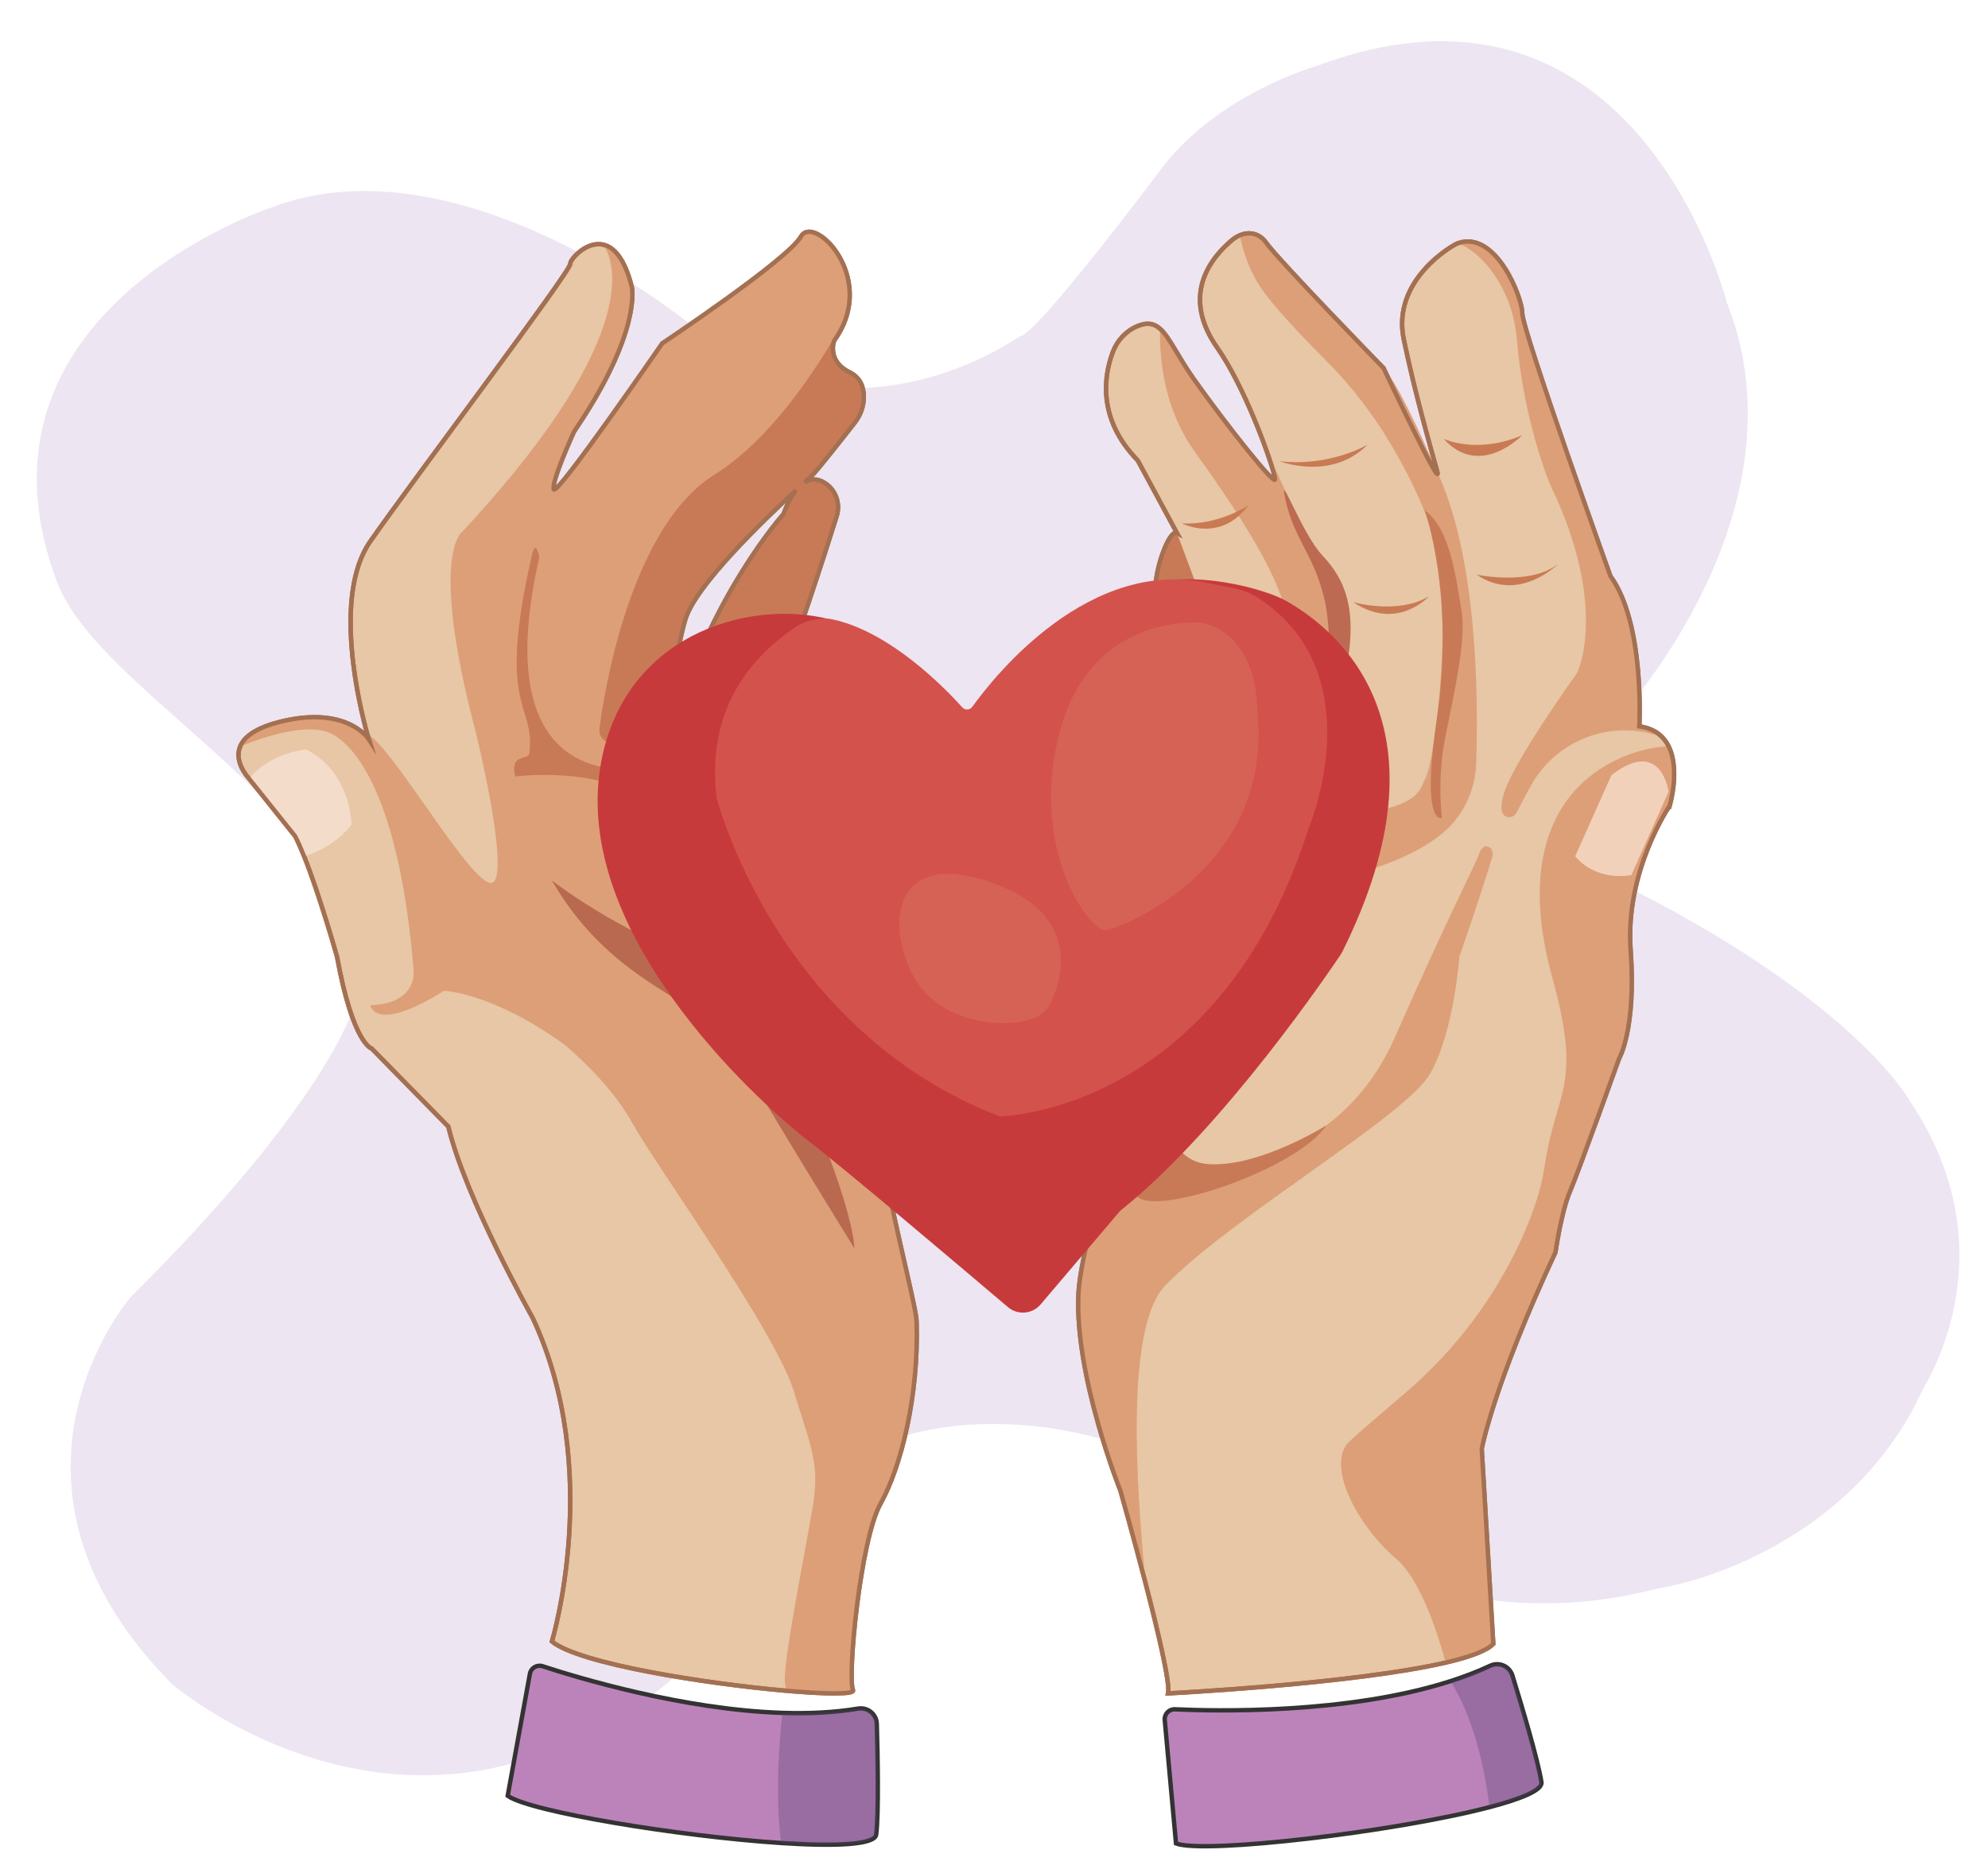 <?xml version="1.0" encoding="UTF-8"?> <svg xmlns="http://www.w3.org/2000/svg" width="486" height="458" viewBox="0 0 486 458" fill="none"> <path opacity="0.3" fill-rule="evenodd" clip-rule="evenodd" d="M470.546 338.943C469.239 341.251 468.213 343.685 466.897 345.99C446.476 381.718 406.83 388.165 406.83 388.165C400.863 388.95 364.554 402.27 316.175 374.692C291.993 360.904 279.798 355.626 279.798 355.626C254.343 344.405 210.411 343.474 195.818 370.062C173.426 410.867 148.908 421.052 148.908 421.052C92.164 455.122 42.009 411.762 42.009 411.762C-6.992 362.215 31.94 317.181 31.94 317.181C80.238 269.262 86.388 246.413 86.388 246.413C95.835 202.45 24.969 171.681 13.937 142.297C-10.97 75.958 66.468 50.696 66.468 50.696C112.912 32.996 169.581 79.964 169.581 79.964C207.71 112.12 249.234 82.273 249.234 82.273C253.04 82.39 282.804 42.742 282.811 42.746C296.567 23.121 322.298 15.986 322.298 15.986C400.4 -12.925 422.092 73.831 422.092 73.831C442.655 125.483 395.426 175.924 395.426 175.924C366.122 201.093 399.25 217.593 399.25 217.593C453.738 245.409 466.632 268.858 466.632 268.858C488.466 300.928 475.821 329.623 470.546 338.941V338.943Z" fill="#C2A7CF"></path> <path d="M224.077 323.189C223.973 319.764 219.438 302.734 216.161 285.644C210.172 254.428 199.506 224.294 184.495 196.278C184.272 195.859 184.149 195.637 184.149 195.637L185.209 179.737C186.28 177.907 187.624 174.907 189.108 171.21C194.504 157.755 201.751 135.091 204.542 126.218C205.525 123.094 204.282 119.655 201.46 117.993C199.635 116.918 198.035 117.122 196.68 117.952C197.703 117.012 198.396 116.38 198.637 116.139C199.996 114.778 206.17 106.931 208.942 103.387C210.406 101.516 211.226 99.206 211.172 96.83C211.122 94.682 210.365 92.346 207.733 91.05C201.994 88.222 203.935 83.278 203.935 83.278C205.482 81.134 206.49 78.979 207.079 76.87C210.658 64.029 198.542 52.98 195.809 57.836C192.628 63.489 161.89 83.983 161.89 83.983C161.89 83.983 136.097 121.436 135.39 119.67C134.682 117.902 140.336 105.537 140.336 105.537C156.944 81.156 154.468 70.203 154.468 70.203C152.679 63.049 149.98 60.339 147.357 59.806C143.243 58.967 139.323 63.47 139.396 64.55C139.516 66.315 101.113 117.197 90.514 132.39C81.183 145.766 88.008 173.111 89.774 179.457C90.004 180.283 90.146 180.754 90.159 180.793C90.101 180.704 89.054 179.098 86.537 177.657C84.744 176.629 82.204 175.685 78.746 175.436C75.901 175.227 72.437 175.487 68.257 176.556C65.76 177.193 63.848 177.95 62.399 178.778C60.351 179.943 59.229 181.251 58.7 182.554C57.108 186.463 60.837 190.336 60.837 190.336L60.908 190.424L72.147 204.471C72.841 205.802 73.583 207.488 74.338 209.376C78.194 219.021 82.394 233.958 82.394 233.958C86.282 255.319 90.875 256.411 90.875 256.411L109.601 275.492C113.84 293.158 130.211 322.249 130.211 322.249C147.643 359.467 134.923 401.395 134.923 401.395C141.658 406.876 172.605 411.734 192.172 413.439C202.037 414.298 209.006 414.356 208.533 413.291C207.12 410.111 210.301 376.544 215.247 367.712C220.193 358.878 224.632 341.565 224.079 323.191L224.077 323.189ZM191.57 125.674C191.57 125.674 173.13 146.02 163.859 180.066C163.356 181.913 162.881 183.801 162.436 185.728C162.247 186.551 162.395 184.218 162.795 180.345C163.599 172.558 165.421 158.546 167.543 151.469C170.042 143.138 186.725 127.173 194.611 119.859C192.637 122.33 191.57 125.674 191.57 125.674Z" fill="#E7C7A5"></path> <path d="M224.077 323.189C223.973 319.764 219.438 302.734 216.161 285.644C210.172 254.428 199.506 224.294 184.495 196.278C184.272 195.859 184.149 195.637 184.149 195.637L185.209 179.737C186.28 177.907 187.624 174.907 189.108 171.21C194.504 157.755 201.751 135.091 204.542 126.218C205.525 123.094 204.282 119.655 201.46 117.993C199.635 116.918 198.035 117.122 196.68 117.952C197.703 117.012 198.396 116.38 198.637 116.139C199.996 114.778 206.17 106.931 208.942 103.387C210.406 101.516 211.226 99.206 211.172 96.83C211.122 94.682 210.365 92.346 207.733 91.05C201.994 88.222 203.935 83.278 203.935 83.278C205.482 81.134 206.49 78.979 207.079 76.87C210.658 64.029 198.542 52.98 195.809 57.836C192.628 63.489 161.89 83.983 161.89 83.983C161.89 83.983 136.097 121.436 135.39 119.67C134.682 117.902 140.336 105.537 140.336 105.537C156.944 81.156 154.468 70.203 154.468 70.203C152.679 63.049 149.98 60.339 147.357 59.806C143.243 58.967 139.323 63.47 139.396 64.55C139.516 66.315 101.113 117.197 90.514 132.39C81.183 145.766 88.008 173.111 89.774 179.457C90.004 180.283 90.146 180.754 90.159 180.793C90.101 180.704 89.054 179.098 86.537 177.657C84.744 176.629 82.204 175.685 78.746 175.436C75.901 175.227 72.437 175.487 68.257 176.556C65.76 177.193 63.848 177.95 62.399 178.778C60.351 179.943 59.229 181.251 58.7 182.554C57.108 186.463 60.837 190.336 60.837 190.336L60.908 190.424L72.147 204.471C72.841 205.802 73.583 207.488 74.338 209.376C78.194 219.021 82.394 233.958 82.394 233.958C86.282 255.319 90.875 256.411 90.875 256.411L109.601 275.492C113.84 293.158 130.211 322.249 130.211 322.249C147.643 359.467 134.923 401.395 134.923 401.395C141.658 406.876 172.605 411.734 192.172 413.439C202.037 414.298 209.006 414.356 208.533 413.291C207.12 410.111 210.301 376.544 215.247 367.712C220.193 358.878 224.631 341.565 224.079 323.191L224.077 323.189ZM191.57 125.674C191.57 125.674 173.13 146.02 163.859 180.066C163.356 181.913 162.881 183.801 162.436 185.728C162.247 186.551 162.395 184.218 162.795 180.345C163.599 172.558 165.421 158.546 167.543 151.469C170.042 143.138 186.725 127.173 194.611 119.859C192.637 122.33 191.57 125.674 191.57 125.674Z" stroke="#A47052" stroke-width="1.075" stroke-miterlimit="10"></path> <path d="M224.076 323.189C223.973 319.764 219.438 302.734 216.16 285.644C210.171 254.428 199.505 224.294 184.495 196.278C184.271 195.859 184.149 195.637 184.149 195.637L185.209 179.737C186.28 177.907 187.624 174.907 189.108 171.21C194.503 157.755 201.75 135.091 204.541 126.218C205.524 123.094 204.281 119.655 201.46 117.993C199.634 116.918 198.034 117.122 196.679 117.952C197.703 117.012 198.395 116.38 198.636 116.139C199.995 114.778 206.169 106.931 208.941 103.387C210.406 101.516 211.225 99.206 211.171 96.83C211.122 94.682 210.365 92.346 207.733 91.05C201.993 88.222 203.935 83.278 203.935 83.278C205.481 81.134 206.49 78.979 207.079 76.87C210.657 64.029 198.542 52.98 195.808 57.836C192.628 63.489 161.889 83.983 161.889 83.983C161.889 83.983 136.097 121.436 135.389 119.67C134.682 117.902 140.335 105.537 140.335 105.537C156.943 81.156 154.468 70.203 154.468 70.203C152.679 63.049 149.98 60.339 147.356 59.806C147.356 59.806 162.947 76.209 113.128 129.915C113.128 129.915 104.646 134.861 116.308 179.029C116.308 179.029 124.082 210.475 120.901 215.423C117.721 220.37 98.636 186.921 91.223 180.562C90.778 180.18 90.294 179.81 89.776 179.457C88.804 178.795 87.713 178.19 86.537 177.657C84.202 176.599 81.526 175.823 78.746 175.436C73.073 174.642 66.957 175.464 62.396 178.775C60.998 179.79 59.745 181.042 58.697 182.552C58.884 182.472 73.953 175.87 80.974 179.382C88.04 182.915 97.935 197.755 101.115 237.328C101.115 237.328 102.175 245.455 90.516 245.809C90.516 245.809 91.576 252.876 108.536 242.276C108.536 242.276 120.196 242.631 137.862 255.349C137.862 255.349 148.814 264.181 154.47 274.43C160.124 284.677 189.45 325.31 194.043 340.148C198.636 354.988 200.402 358.169 198.636 368.768C196.869 379.368 191.215 407.281 191.923 411.521C192.017 412.085 192.097 412.734 192.168 413.435C202.032 414.293 209.002 414.351 208.528 413.287C207.116 410.106 210.296 376.54 215.242 367.708C220.188 358.874 224.627 341.561 224.074 323.187L224.076 323.189ZM191.57 125.674C191.57 125.674 173.13 146.02 163.859 180.066C163.356 181.913 162.881 183.801 162.435 185.728C162.246 186.551 162.395 184.218 162.795 180.345C163.599 172.558 165.42 158.546 167.543 151.469C170.042 143.138 186.725 127.173 194.611 119.859C192.637 122.33 191.57 125.674 191.57 125.674Z" fill="#DD9F77"></path> <path d="M208.881 305.288C208.881 305.288 186.738 269.483 179.671 256.763C172.605 244.043 150.462 242.16 134.916 215.305C134.916 215.305 151.406 228.111 169.779 233.956C188.153 239.803 208.41 293.037 208.881 305.286V305.288Z" fill="#B9694F"></path> <path d="M125.964 189.868C125.964 189.868 144.337 187.514 155.644 194.58C166.952 201.646 158.47 187.514 158.47 187.514C158.47 187.514 117.895 197.229 131.852 136.281C131.852 136.281 131.002 131.612 130.084 135.574C121.25 173.733 130.899 171.82 129.415 184.107C129.164 186.187 124.549 183.98 125.962 189.868H125.964Z" fill="#C87A56"></path> <path d="M198.634 116.14C198.393 116.38 197.701 117.013 196.677 117.952C198.03 117.122 199.632 116.918 201.458 117.993C204.279 119.658 205.522 123.094 204.539 126.219C201.75 135.092 194.501 157.755 189.106 171.211C180.667 174.628 171.508 178.012 163.855 180.068C173.128 146.022 191.566 125.677 191.566 125.677C191.566 125.677 192.632 122.333 194.607 119.862C186.719 127.176 170.038 143.141 167.539 151.472C165.416 158.551 163.595 172.563 162.79 180.348C152.954 182.873 145.884 183.012 146.574 177.853C148.694 162.071 156.113 127.563 174.723 116.021C192.189 105.189 205.507 79.932 207.075 76.87C206.488 78.98 205.477 81.135 203.931 83.278C203.931 83.278 201.989 88.225 207.729 91.05C210.361 92.347 211.118 94.68 211.167 96.831C211.221 99.205 210.399 101.516 208.937 103.387C206.165 106.931 199.991 114.778 198.632 116.14H198.634Z" fill="#C87A56"></path> <path d="M85.925 201.645C82.628 205.912 78.295 208.183 74.336 209.376C73.581 207.488 72.839 205.802 72.145 204.471L60.906 190.424C66.175 183.9 74.854 183.27 74.854 183.27C85.925 188.923 85.925 201.643 85.925 201.643V201.645Z" fill="#F4DCCB"></path> <path d="M224.077 323.189C223.973 319.764 219.438 302.734 216.161 285.644C210.172 254.428 199.506 224.294 184.495 196.278C184.272 195.859 184.149 195.637 184.149 195.637L185.209 179.737C186.28 177.907 187.624 174.907 189.108 171.21C194.504 157.755 201.751 135.091 204.542 126.218C205.525 123.094 204.282 119.655 201.46 117.993C199.635 116.918 198.035 117.122 196.68 117.952C197.703 117.012 198.396 116.38 198.637 116.139C199.996 114.778 206.17 106.931 208.942 103.387C210.406 101.516 211.226 99.206 211.172 96.83C211.122 94.682 210.365 92.346 207.733 91.05C201.994 88.222 203.935 83.278 203.935 83.278C205.482 81.134 206.49 78.979 207.079 76.87C210.658 64.029 198.542 52.98 195.809 57.836C192.628 63.489 161.89 83.983 161.89 83.983C161.89 83.983 136.097 121.436 135.39 119.67C134.682 117.902 140.336 105.537 140.336 105.537C156.944 81.156 154.468 70.203 154.468 70.203C152.679 63.049 149.98 60.339 147.357 59.806C143.243 58.967 139.323 63.47 139.396 64.55C139.516 66.315 101.113 117.197 90.514 132.39C81.183 145.766 88.008 173.111 89.774 179.457C90.004 180.283 90.146 180.754 90.159 180.793C90.101 180.704 89.054 179.098 86.537 177.657C84.744 176.629 82.204 175.685 78.746 175.436C75.901 175.227 72.437 175.487 68.257 176.556C65.76 177.193 63.848 177.95 62.399 178.778C60.351 179.943 59.229 181.251 58.7 182.554C57.108 186.463 60.837 190.336 60.837 190.336L60.908 190.424L72.147 204.471C72.841 205.802 73.583 207.488 74.338 209.376C78.194 219.021 82.394 233.958 82.394 233.958C86.282 255.319 90.875 256.411 90.875 256.411L109.601 275.492C113.84 293.158 130.211 322.249 130.211 322.249C147.643 359.467 134.923 401.395 134.923 401.395C141.658 406.876 172.605 411.734 192.172 413.439C202.037 414.298 209.006 414.356 208.533 413.291C207.12 410.111 210.301 376.544 215.247 367.712C220.193 358.878 224.631 341.565 224.079 323.191L224.077 323.189ZM191.57 125.674C191.57 125.674 173.13 146.02 163.859 180.066C163.356 181.913 162.881 183.801 162.436 185.728C162.247 186.551 162.395 184.218 162.795 180.345C163.599 172.558 165.421 158.546 167.543 151.469C170.042 143.138 186.725 127.173 194.611 119.859C192.637 122.33 191.57 125.674 191.57 125.674Z" stroke="#A47052" stroke-width="1.075" stroke-miterlimit="10"></path> <path d="M408.171 197.049C408.171 197.049 397.219 212.948 398.632 232.302C400.044 251.656 395.806 258.881 395.806 258.881C395.806 258.881 385.912 286.442 383.791 291.388C381.671 296.334 380.258 306.228 380.258 306.228C365.065 338.736 362.237 354.282 362.237 354.282L365.065 401.983C363.418 403.704 359.162 405.224 353.427 406.555C330.905 411.783 285.565 414.086 285.565 414.086C286.1 411.635 283.126 399.046 280.051 387.169V387.165C280.051 387.165 280.051 387.163 280.051 387.16C277.029 375.501 273.907 364.529 273.907 364.529C273.907 364.529 262.6 336.261 263.66 316.122C264.114 307.486 269.572 288.396 275.657 269.401C283.763 244.093 292.988 218.956 292.988 218.956L292.891 218.322L290.087 199.828L289.369 195.09L282.698 151.103C281.864 145.598 282.438 139.961 284.433 134.764C286.433 129.553 287.689 130.271 287.689 130.271L287.214 129.392L278.15 112.605C268.06 102.27 269.967 91.593 272.055 86.062C273.12 83.241 275.255 80.929 278.034 79.759C280.464 78.738 282.111 79.069 283.593 80.389C285.956 82.499 287.898 87.135 291.93 92.817C299.704 103.771 311.716 118.964 311.716 117.199C311.716 116.218 309.65 109.687 306.54 102.257L306.534 102.247C304.046 96.29 300.887 89.759 297.586 85.043C290.164 74.443 293.345 65.609 300.766 59.055C301.57 58.343 302.342 57.85 303.078 57.541C305.633 56.455 308.037 57.304 309.366 59.149C312.794 63.91 338.221 89.991 338.221 89.991C338.221 89.991 353.061 121.437 351.293 115.076C349.526 108.717 345.868 95.946 343.167 82.925C340.163 68.437 355.205 59.887 356.386 59.476C365.734 56.225 372.14 72.8 372.14 76.564C372.14 80.804 393.694 140.871 393.694 140.871C402.173 152.533 400.76 177.618 400.76 177.618C403.274 177.966 405.083 178.936 406.367 180.267C407.001 180.923 407.509 181.669 407.911 182.471C410.816 188.269 408.18 197.054 408.18 197.054L408.171 197.049Z" fill="#E7C7A5"></path> <path d="M408.171 197.049C408.171 197.049 397.219 212.948 398.632 232.302C400.044 251.656 395.806 258.881 395.806 258.881C395.806 258.881 385.912 286.442 383.791 291.388C381.671 296.334 380.258 306.228 380.258 306.228C365.065 338.736 362.237 354.282 362.237 354.282L365.065 401.983C363.418 403.704 359.162 405.224 353.427 406.555C330.905 411.783 285.565 414.086 285.565 414.086C286.1 411.635 283.126 399.046 280.051 387.169V387.165C280.051 387.165 280.051 387.163 280.051 387.16C277.029 375.501 273.907 364.529 273.907 364.529C273.907 364.529 262.6 336.261 263.66 316.122C264.114 307.486 269.572 288.396 275.657 269.401C283.763 244.093 292.988 218.956 292.988 218.956L292.891 218.322L290.087 199.828L289.369 195.09L282.698 151.103C281.864 145.598 282.438 139.961 284.433 134.764C286.433 129.553 287.689 130.271 287.689 130.271L287.214 129.392L278.15 112.605C268.06 102.27 269.967 91.593 272.055 86.062C273.12 83.241 275.255 80.929 278.034 79.759C280.464 78.738 282.111 79.069 283.593 80.389C285.956 82.499 287.898 87.135 291.93 92.817C299.704 103.771 311.716 118.964 311.716 117.199C311.716 116.218 309.65 109.687 306.54 102.257L306.534 102.247C304.046 96.29 300.887 89.759 297.586 85.043C290.164 74.443 293.345 65.609 300.766 59.055C301.57 58.343 302.342 57.85 303.078 57.541C305.633 56.455 308.037 57.304 309.366 59.149C312.794 63.91 338.221 89.991 338.221 89.991C338.221 89.991 353.061 121.437 351.293 115.076C349.526 108.717 345.868 95.946 343.167 82.925C340.163 68.437 355.205 59.887 356.386 59.476C365.734 56.225 372.14 72.8 372.14 76.564C372.14 80.804 393.694 140.871 393.694 140.871C402.173 152.533 400.76 177.618 400.76 177.618C403.274 177.966 405.083 178.936 406.367 180.267C407.001 180.923 407.509 181.669 407.911 182.471C410.816 188.269 408.18 197.054 408.18 197.054L408.171 197.049Z" stroke="#A47052" stroke-width="1.075" stroke-miterlimit="10"></path> <path d="M409.259 188.419C409.408 192.436 408.401 196.41 406.442 199.92C403.414 205.345 397.584 217.861 398.638 232.301C400.051 251.655 395.812 258.881 395.812 258.881C395.812 258.881 385.918 286.441 383.798 291.387C381.677 296.333 380.265 306.228 380.265 306.228C365.072 338.736 362.244 354.282 362.244 354.282L365.072 401.983C363.424 403.703 359.169 405.224 353.433 406.555C351.033 397.79 346.913 385.926 341.279 381.137C331.856 373.126 323.847 358.051 329.972 352.398C332.662 349.916 337.984 345.344 343.111 340.996C355.509 330.48 365.497 317.384 372.144 302.548C374.697 296.849 376.759 290.931 377.555 285.499C380.383 266.184 386.978 266.184 379.441 238.86C371.901 211.534 378.97 193.699 394.987 185.895C399.651 183.622 404.036 182.673 407.911 182.469C408.818 184.282 409.186 186.385 409.259 188.419Z" fill="#DD9F77"></path> <path d="M406.364 180.265C406.272 180.231 406.177 180.196 406.08 180.16C393.831 175.695 380.163 181.005 374.026 192.51L370.686 198.77C370.215 199.654 369.144 200.082 368.221 199.688C367.166 199.239 366.363 197.74 367.895 193.338C370.72 185.211 385.561 164.541 385.561 164.541C385.561 164.541 393.511 148.466 378.847 118.255C378.847 118.255 372.449 102.868 370.828 82.987C370.368 77.331 368.505 71.859 365.295 67.179C363.101 63.981 360.164 60.958 356.379 59.472C365.727 56.22 372.133 72.796 372.133 76.559C372.133 80.8 393.687 140.867 393.687 140.867C402.166 152.529 400.754 177.614 400.754 177.614C403.268 177.962 405.076 178.932 406.36 180.263L406.364 180.265Z" fill="#DD9F77"></path> <path d="M364.805 209.59C361.54 220.245 356.766 233.955 356.766 233.955C356.766 233.955 355.527 251.99 349.7 262.414C343.87 272.837 301.218 297.47 284.861 314.354C274.999 324.534 277.814 363.629 280.053 387.159C277.031 375.5 273.909 364.528 273.909 364.528C273.909 364.528 262.602 336.26 263.662 316.121C264.116 307.485 269.574 288.396 275.659 269.401C286.625 289.565 300.764 284.852 300.764 284.852C300.764 284.852 328.148 282.908 341.042 253.582C353.94 224.256 360.652 211.536 361.712 208.532C362.772 205.528 365.512 207.285 364.805 209.592V209.59Z" fill="#DD9F77"></path> <path d="M351.515 204.659C337.931 214.668 314.919 217.91 292.896 218.319L290.092 199.825C304.375 200.412 318.035 200.627 325.854 199.859C347.584 197.724 346.791 193.425 348.468 190.333C350.918 185.819 355.711 146.872 349.881 129.456C347.503 122.351 343.862 115.211 340.382 109.246C335.795 101.379 330.191 94.15 323.746 87.72C318.336 82.322 311.199 74.856 308.012 70.024C305.315 65.936 303.859 61.243 303.081 57.538C305.635 56.452 307.762 57.534 309.368 59.147C312.783 63.753 333.454 84.952 338.223 89.988C342.408 94.406 350.767 114.192 350.767 114.192C361.276 135.208 361.407 170.917 360.878 186.688C360.64 193.787 357.24 200.447 351.52 204.661L351.515 204.659Z" fill="#DD9F77"></path> <path d="M325.317 177.26C324.033 179.958 319.012 180.414 316.367 180.462C315.49 180.477 314.789 179.735 314.864 178.86C315.124 175.857 315.647 168.739 315.778 158.886C315.954 145.637 305.883 129.735 292.103 110.479C284.975 100.521 283.424 89.095 283.59 80.386C285.953 82.496 287.895 87.132 291.927 92.813C299.701 103.768 311.713 118.961 311.713 117.195C311.713 116.215 309.647 109.684 306.537 102.254L306.701 102.531C306.701 102.531 316.13 127.266 325.317 139.631C334.506 151.996 327.085 173.55 325.317 177.26Z" fill="#DD9F77"></path> <path d="M289.369 195.09L282.698 151.102C281.864 145.597 282.438 139.961 284.434 134.763C286.434 129.553 287.69 130.271 287.69 130.271C287.69 130.271 302.177 168.431 304.119 177.441C304.934 181.22 297.861 188.226 289.371 195.092L289.369 195.09Z" fill="#C87A56"></path> <path d="M385.086 209.374C385.086 209.374 389.385 215.421 398.808 214.008L407.907 193.602C407.907 193.602 406.199 180.117 393.95 189.538L385.088 209.372L385.086 209.374Z" fill="#F2D1BB"></path> <path d="M288.926 127.975C288.926 127.975 298.289 132.921 305.179 123.558C305.179 123.558 297.936 128.504 288.926 127.975Z" fill="#C97A53"></path> <path d="M312.779 112.779C312.779 112.779 325.499 117.725 334.333 108.715C334.333 108.715 325.323 114.192 312.779 112.779Z" fill="#C97A53"></path> <path d="M330.793 147.229C330.793 147.229 341.747 150.41 349.343 145.816C349.343 145.816 341.569 154.474 330.793 147.229Z" fill="#C97A53"></path> <path d="M352.93 107.305C352.93 107.305 361.007 111.191 372.135 106.421C372.135 106.421 361.813 117.197 352.93 107.305Z" fill="#C97A53"></path> <path d="M361.006 140.516C361.006 140.516 374.078 143.341 380.969 137.866C380.969 137.866 371.317 147.625 361.006 140.516Z" fill="#C97A53"></path> <path d="M348.281 124.794C348.281 124.794 355.778 145.277 351.217 176.076C347.348 202.195 352.522 200.053 352.522 200.053C352.522 200.053 351.238 190.867 353.294 180.443C355.35 170.02 358.53 156.593 357.294 149.35C356.057 142.107 354.644 129.211 348.283 124.794H348.281Z" fill="#C87A56"></path> <path d="M325.665 184.152C324.544 182.817 323.998 181.095 324.147 179.357C324.706 172.802 325.865 155.902 323.899 147.051C321.426 135.92 316.588 132.247 314.36 122.671C312.181 113.308 317.893 130.09 323.37 135.922C328.848 141.752 331.764 148.883 329.291 162.663C326.817 176.443 325.667 184.152 325.667 184.152H325.665Z" fill="#BD6A52"></path> <path d="M408.169 197.049C408.169 197.049 397.217 212.948 398.63 232.302C400.042 251.656 395.804 258.881 395.804 258.881C395.804 258.881 385.91 286.442 383.789 291.388C381.669 296.334 380.256 306.228 380.256 306.228C365.063 338.736 362.235 354.282 362.235 354.282L365.063 401.983C363.416 403.704 359.16 405.224 353.425 406.555C330.903 411.783 285.563 414.086 285.563 414.086C286.098 411.635 283.124 399.046 280.049 387.169V387.165C280.049 387.165 280.049 387.163 280.049 387.16C277.027 375.501 273.905 364.529 273.905 364.529C273.905 364.529 262.598 336.261 263.658 316.122C264.112 307.486 269.57 288.396 275.655 269.401C283.761 244.093 292.986 218.956 292.986 218.956L292.889 218.322L290.085 199.828L289.367 195.09L282.696 151.103C281.862 145.598 282.436 139.961 284.432 134.764C286.431 129.553 287.687 130.271 287.687 130.271L287.212 129.392L278.148 112.605C268.058 102.27 269.965 91.593 272.053 86.062C273.118 83.241 275.253 80.929 278.032 79.759C280.462 78.738 282.109 79.069 283.591 80.389C285.954 82.499 287.896 87.135 291.928 92.817C299.702 103.771 311.714 118.964 311.714 117.199C311.714 116.218 309.648 109.687 306.538 102.257L306.532 102.247C304.044 96.29 300.885 89.759 297.584 85.043C290.162 74.443 293.343 65.609 300.764 59.055C301.569 58.343 302.341 57.85 303.076 57.541C305.631 56.455 308.035 57.304 309.364 59.149C312.792 63.91 338.219 89.991 338.219 89.991C338.219 89.991 353.059 121.437 351.291 115.076C349.524 108.717 345.866 95.946 343.165 82.925C340.161 68.437 355.203 59.887 356.384 59.476C365.732 56.225 372.138 72.8 372.138 76.564C372.138 80.804 393.692 140.871 393.692 140.871C402.171 152.533 400.758 177.618 400.758 177.618C403.272 177.966 405.081 178.936 406.365 180.267C406.999 180.923 407.507 181.669 407.909 182.471C410.814 188.269 408.178 197.054 408.178 197.054L408.169 197.049Z" stroke="#A47052" stroke-width="1.075" stroke-miterlimit="10"></path> <path d="M286.095 267.363C286.095 267.363 275.141 285.384 277.616 291.919C280.089 298.457 317.064 286.156 324.281 275.169C324.281 275.169 307.224 285.887 294.815 284.601C289.962 284.098 286.265 280.019 286.199 275.139L286.095 267.363Z" fill="#C87A56"></path> <path d="M327.793 233.361C325.286 237.114 299.22 275.689 274.247 295.757C273.98 295.97 273.737 296.206 273.515 296.467C271.479 298.864 260.546 311.745 254.387 318.982C252.359 321.364 248.787 321.653 246.402 319.627C235.289 310.189 205.916 285.314 197.168 278.622C189.146 272.487 140.051 230.4 146.718 187.802C151.739 155.713 182.351 146.203 202.97 151.459C209.533 153.132 215.085 156.302 218.474 160.719C218.674 160.981 218.905 161.218 219.152 161.435C220.806 162.882 227.493 169.233 234.784 183.112C237.046 187.419 243.379 186.843 244.815 182.193C250.082 165.151 263.576 134.636 303.026 143.09C306.123 143.754 311.413 145.251 314.277 146.853C326.66 153.786 355.848 177.043 328.144 232.759C328.04 232.968 327.922 233.17 327.793 233.364V233.361Z" fill="#C73A3B"></path> <path d="M319.808 202.845C297.998 271.113 246.181 272.958 244.422 273.001C244.392 273.001 244.362 272.997 244.331 272.986C189.854 251.869 175.418 195.953 175.155 194.918C175.153 194.908 175.151 194.899 175.149 194.888C172.732 173.644 183.284 160.756 194.862 153.103C197.06 151.651 200.957 150.903 203.533 151.456C217.687 154.494 231.085 168.339 235.241 172.969C235.917 173.721 237.11 173.655 237.699 172.833C243.028 165.416 266.445 135.792 296.05 142.71C299.882 143.606 303.848 143.845 307.17 145.957C336.033 164.307 320.092 202.183 319.817 202.828C319.815 202.834 319.813 202.839 319.81 202.847L319.808 202.845Z" fill="#D4524C"></path> <path d="M223.63 239.279C231.026 252.296 252.621 252.296 256.171 246.38C259.722 240.464 264.302 224.707 244.931 216.817C218.011 205.852 216.235 226.264 223.63 239.281V239.279Z" fill="#D66256"></path> <path d="M294.052 152.302C294.052 152.302 267.532 149.343 259.337 178.039C251.139 206.735 266.227 227.994 270.369 227.422C274.51 226.85 311.49 212.169 307.348 173.656C307.348 173.656 307.974 155.851 294.052 152.302Z" fill="#D66256"></path> <path fill-rule="evenodd" clip-rule="evenodd" d="M364.131 441.907C341.186 447.926 294.56 453.409 287.493 450.786L284.741 420.6C284.607 419.144 285.79 417.908 287.25 417.976C296.803 418.428 329.251 419.228 354.57 411.101C357.97 410.011 361.243 408.76 364.314 407.323C366.473 406.314 369.026 407.426 369.729 409.704C371.916 416.807 376.013 430.466 376.83 435.817C377.118 437.705 372.026 439.838 364.131 441.907Z" fill="#BC83BB" stroke="#333333" stroke-width="1.075" stroke-miterlimit="10"></path> <path fill-rule="evenodd" clip-rule="evenodd" d="M214.2 448.604C213.895 451.159 204.056 451.531 190.964 450.675C166.101 449.054 129.491 443.013 124.115 439.123L129.543 409.3C129.805 407.862 131.274 406.987 132.661 407.445C140.835 410.135 166.785 418.057 191.257 418.851C197.642 419.061 203.925 418.784 209.766 417.803C212.116 417.408 214.28 419.162 214.346 421.545C214.555 428.973 214.845 443.232 214.2 448.604Z" fill="#BC83BB" stroke="#333333" stroke-width="1.075" stroke-miterlimit="10"></path> <path opacity="0.32" fill-rule="evenodd" clip-rule="evenodd" d="M364.131 441.907C361.983 424.505 357.132 415.045 354.57 411.101C357.97 410.011 361.243 408.76 364.314 407.323C366.473 406.314 369.026 407.426 369.729 409.704C371.916 416.807 376.013 430.466 376.83 435.817C377.118 437.705 372.026 439.838 364.131 441.907Z" fill="#503F68"></path> <path opacity="0.32" fill-rule="evenodd" clip-rule="evenodd" d="M214.199 448.603C213.894 451.158 204.056 451.53 190.964 450.674C189.415 438.898 190.566 425.129 191.256 418.849C197.641 419.06 203.925 418.783 209.765 417.802C212.116 417.406 214.279 419.161 214.346 421.544C214.554 428.971 214.845 443.231 214.199 448.603Z" fill="#503F68"></path> </svg> 